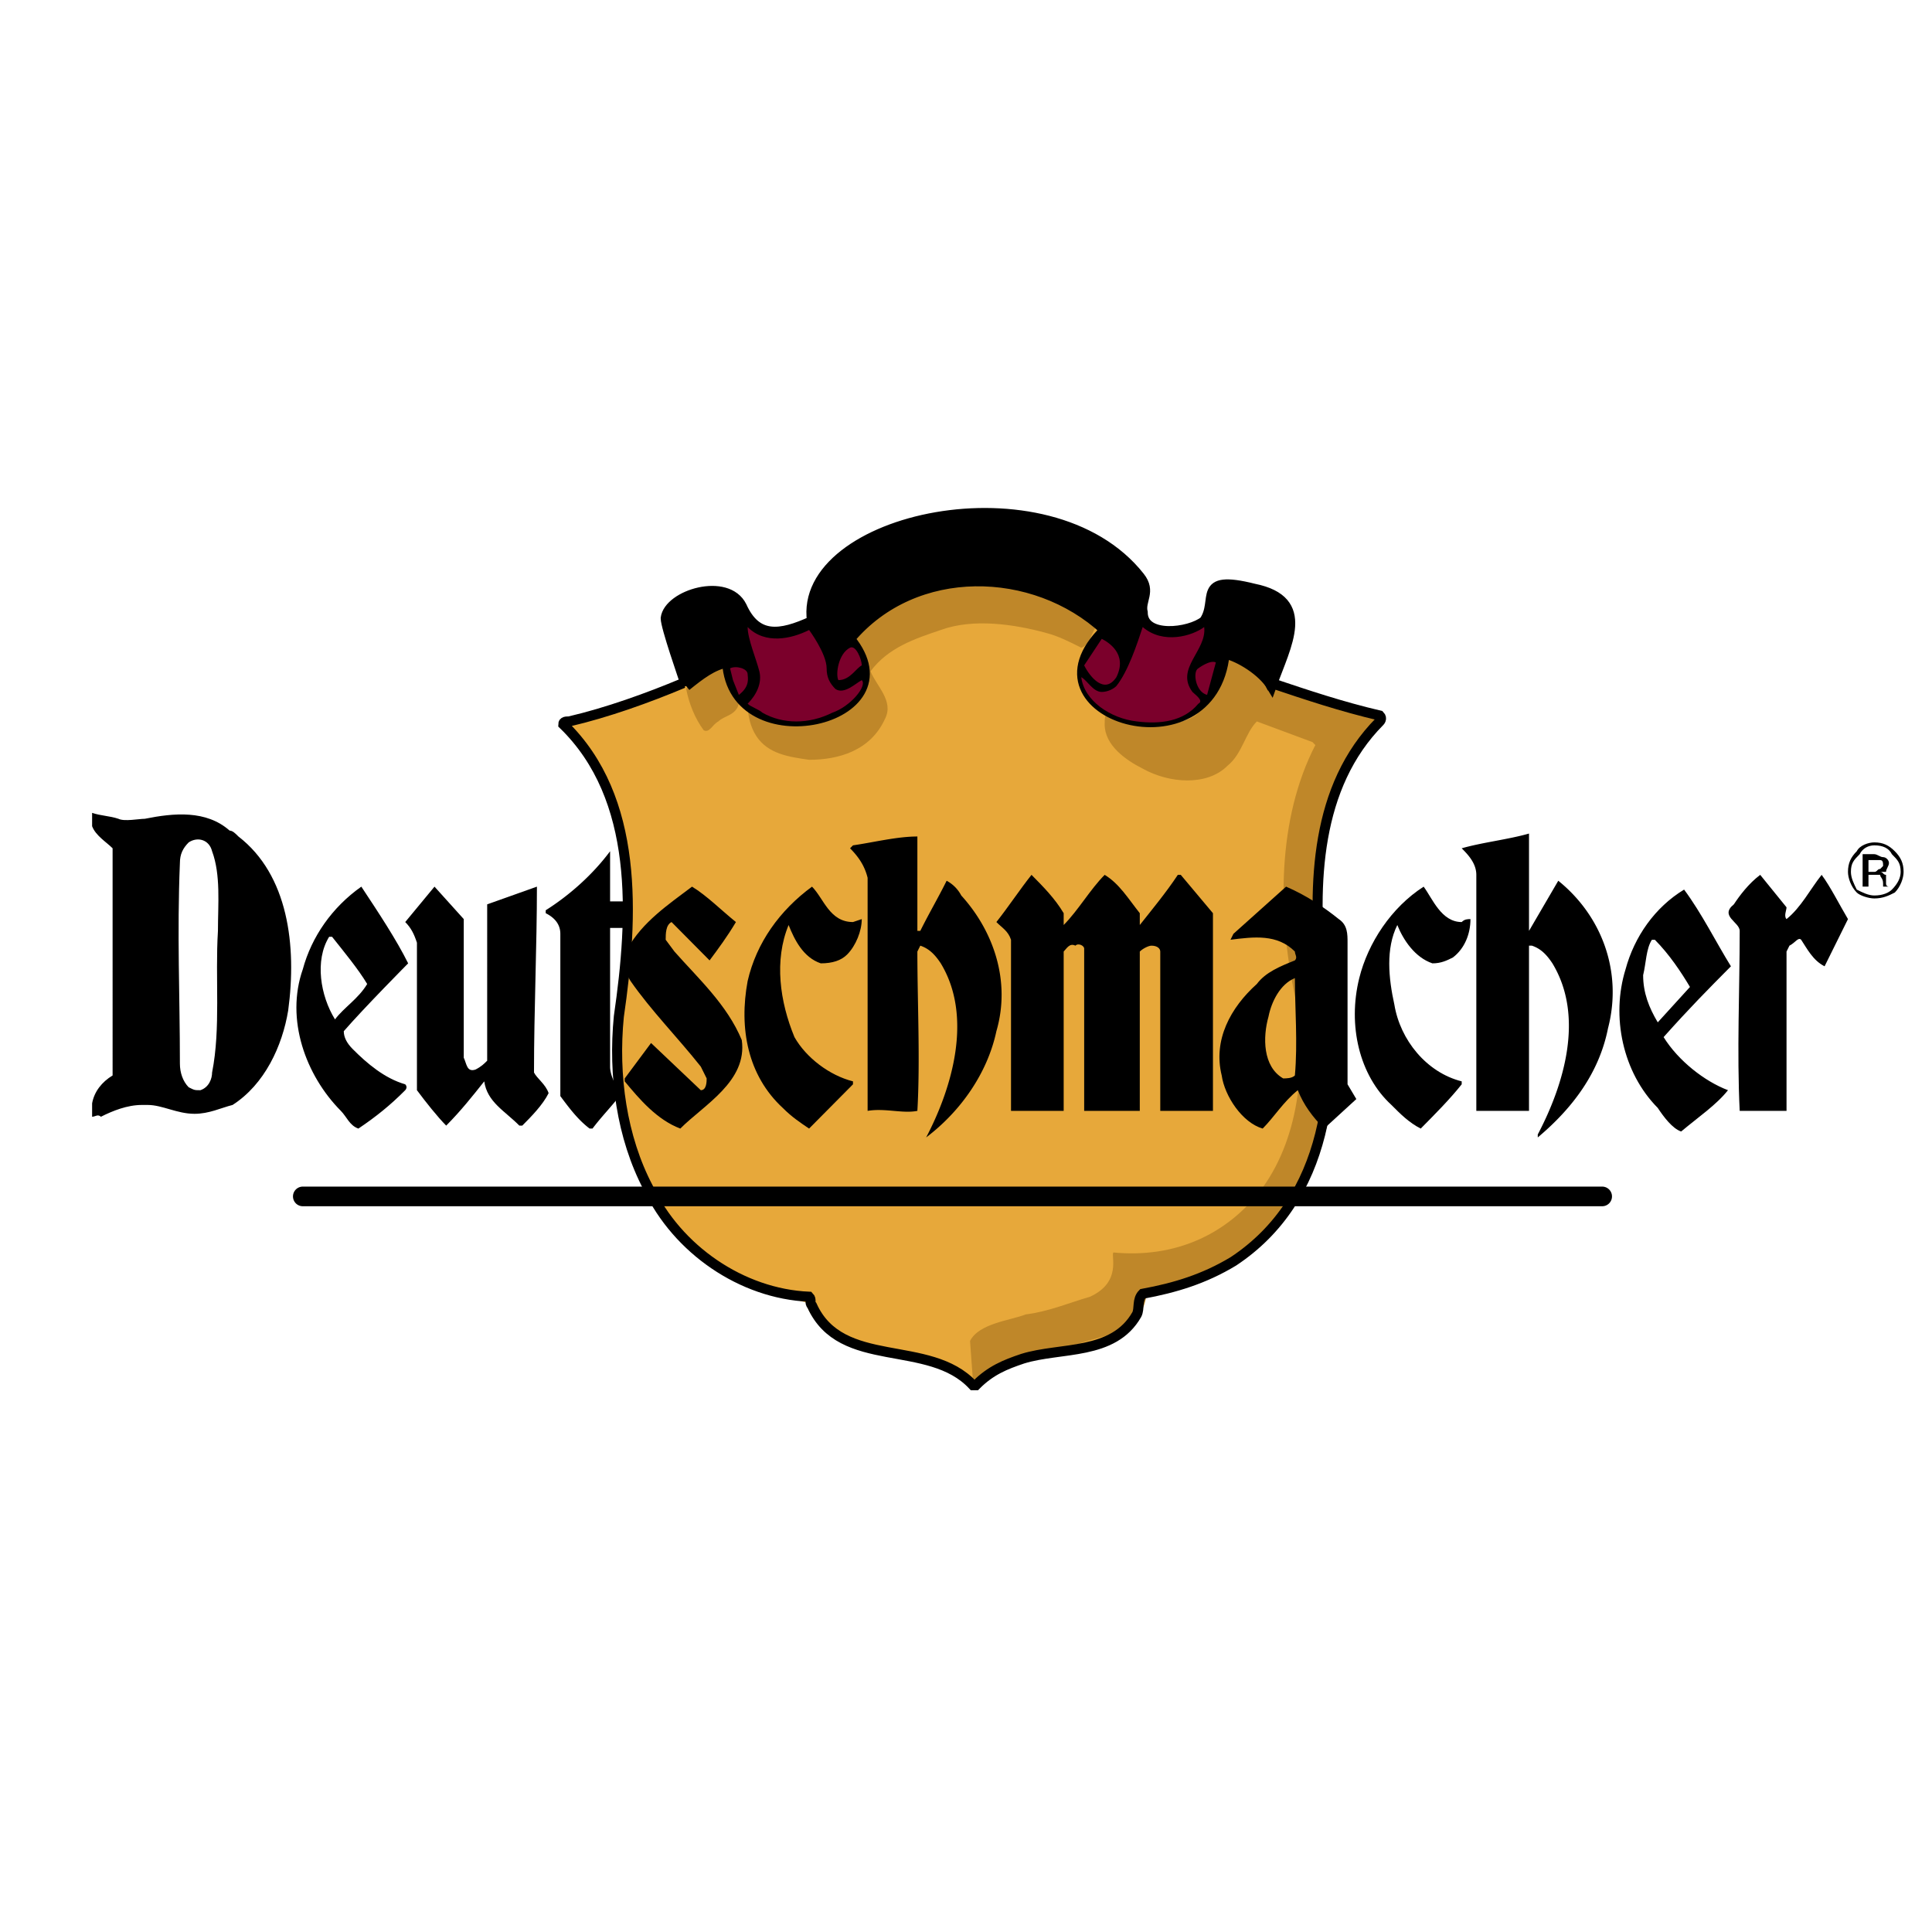 <svg xmlns="http://www.w3.org/2000/svg" width="2500" height="2500" viewBox="0 0 192.756 192.756"><path fill-rule="evenodd" clip-rule="evenodd" fill="#fff" d="M0 0h192.756v192.756H0V0z"/><path d="M110.504 62.559c-.875 2.06-3.211 3.532-1.752 5.887 2.336 3.238 4.088 4.709 7.885 3.826 3.504-.294 4.963-3.826 5.547-6.77 1.459.294 4.088 2.355 4.379 2.061-.291.589 8.467 3.238 11.387 4.121 0 0-9.344 5.886-5.84 27.373 1.461 10.598-1.168 21.781-10.219 27.373-3.211 1.473-4.672 2.061-7.883 2.65-.875.588-.875 2.061-1.459 2.648-.584 2.65-6.717 2.943-9.928 4.121-2.336.293-3.795 1.471-5.547 2.648-1.752-3.531-10.804-3.826-14.016-5.297-1.168-1.178-2.335-1.768-2.627-3.238-4.964-1.473-8.76-2.355-12.263-6.182-4.964-6.475-7.3-14.127-6.424-22.369 1.459-7.359 1.168-15.895-1.46-22.665-.876-2.354-2.044-4.709-4.088-6.476l.292-.294c3.504-.883 6.716-1.766 9.927-3.238.292 0 1.753-.588 2.336-1.177.584-.589 3.211-2.355 3.795-2.649.876 1.472.292 3.532 1.752 4.71 2.044 2.061 3.795 3.237 6.715 2.354 2.336-.588 4.671-2.354 4.963-5.004-.292-1.472-1.459-2.944-2.043-4.121 2.043-2.648 4.963-3.826 8.175-4.709 6.132-1.47 14.015.296 18.396 4.417z" fill-rule="evenodd" clip-rule="evenodd" fill="#e7a83a"/><path d="M125.395 66.385l2.336 2.061c3.504.883 10.512 3.238 10.219 3.532-7.59 7.359-6.715 15.894-5.84 24.135 1.754 7.947 1.461 16.484-2.334 22.959-2.92 5.887-9.053 9.125-15.184 9.713-.291.59-.291 1.178-.584 1.766-1.168 2.65-4.088 2.65-6.424 3.533-3.211.883-10.219 3.531-10.51 3.531 0 .295-.293-3.826-.293-3.826.875-1.766 4.088-2.061 5.547-2.648 2.336-.295 4.381-1.178 6.424-1.766 3.213-1.473 2.045-4.121 2.336-4.416 6.131.588 11.387-1.766 14.891-6.475 3.797-5.299 4.381-12.658 3.213-19.133-1.752-8.242-1.752-17.661 2.043-25.019l-.293-.294-5.547-2.06c-1.168 1.177-1.459 3.237-2.92 4.415-2.043 2.06-5.838 1.766-8.467.294-1.752-.883-3.795-2.355-3.795-4.416 0-.588 0-1.177.584-1.471 2.627 1.177 6.131 2.06 8.467.589 2.043-1.766 2.336-3.827 3.211-5.887 1.168-.294 2.045.295 2.92.883zM107.584 60.499c.584.884 1.752 1.177 1.752 2.061-.584.883-.584 1.766-1.459 2.06-1.168-.589-2.336-1.177-3.504-1.471-3.213-.883-7.299-1.472-10.512-.295-2.627.884-5.255 1.766-7.007 4.121.584 1.472 2.336 2.943 1.46 4.71-1.46 3.237-4.672 4.12-7.591 4.12-2.044-.294-4.088-.589-5.256-2.354-.584-.883-.876-2.06-.876-3.238 2.044 1.178 4.672 1.766 7.299.883 1.46-.589 3.503-1.766 3.795-3.532.292-.589.292-.883 0-1.472l-1.751-3.238c-.292-.882.876-1.177 1.167-1.766 5.256-3.827 13.138-5.298 19.271-2.06l3.212 1.471zM72.839 67.563l.876 2.649c-.292 1.178-1.46 1.178-2.044 1.766-.584.294-.876 1.177-1.46.883-.875-1.177-1.459-2.649-1.751-4.121.292-.588.876-.882 1.459-1.471.292 0 .584-.294.584-.294.876-.59 2.044-.59 2.336.588z" fill-rule="evenodd" clip-rule="evenodd" fill="#bf8729"/><path d="M126.271 68.446l.584-.294c3.504 1.177 7.008 2.354 10.803 3.238.291.294 0 .588 0 .588-6.424 6.475-6.717 16.188-5.84 25.018 2.045 10.891.584 22.664-8.76 28.846-2.918 1.766-5.84 2.648-9.051 3.238-.584.588-.291 1.471-.584 2.061-2.336 4.119-7.592 3.238-11.387 4.414-1.752.588-3.211 1.178-4.672 2.65h-.291c-4.38-4.711-13.14-1.473-16.06-7.947-.292-.295 0-.59-.292-.885-6.716-.293-13.14-4.709-16.059-10.889-2.628-5.004-3.503-11.186-2.92-17.072 1.46-10.008 2.044-21.782-5.547-29.14 0-.294.292-.294.584-.294 3.796-.883 7.883-2.354 11.388-3.826" fill="none" stroke="#000" stroke-width="1.001" stroke-miterlimit="2.613"/><path fill="none" stroke="#000" stroke-width="1.962" stroke-linecap="round" stroke-miterlimit="2.613" d="M30.211 119.367h129.637"/><path d="M68.46 68.446c-.292-.883-2.044-5.887-2.044-6.77.292-2.354 6.132-4.121 7.592-1.177 1.46 3.238 3.796 2.943 7.007 1.472-1.459-10.302 23.649-15.895 32.702-4.416 1.166 1.473 0 2.355.291 3.533 0 2.649 4.672 2.061 6.133.883 1.459-2.061-.877-4.71 4.963-3.238 5.838 1.177 3.211 5.592 1.752 9.713-.877-1.472-3.213-2.943-4.672-3.238-1.168 12.068-20.73 6.182-11.971-2.355-7.008-6.475-18.979-6.77-25.402.884 6.715 8.241-11.679 12.362-12.263 2.354-1.461.294-2.629 1.178-4.088 2.355z" fill-rule="evenodd" clip-rule="evenodd"/><path d="M68.46 68.446c-.292-.883-2.044-5.887-2.044-6.77.292-2.354 6.132-4.121 7.592-1.177 1.46 3.238 3.796 2.943 7.007 1.472-1.459-10.302 23.649-15.895 32.702-4.416 1.166 1.473 0 2.355.291 3.533 0 2.649 4.672 2.061 6.133.883 1.459-2.061-.877-4.71 4.963-3.238 5.838 1.177 3.211 5.592 1.752 9.713-.877-1.472-3.213-2.943-4.672-3.238-1.168 12.068-20.73 6.182-11.971-2.355-7.008-6.475-18.979-6.77-25.402.884 6.715 8.241-11.679 12.362-12.263 2.354-1.461.294-2.629 1.178-4.088 2.355" fill="none" stroke="#000" stroke-width="1.001" stroke-miterlimit="2.613"/><path d="M118.971 69.035c.293.294 1.17.883.584 1.177-1.459 1.766-3.795 2.06-6.131 1.766-2.627-.294-5.256-2.061-5.547-4.415.584.294 1.168 1.472 2.043 1.472.584 0 1.168-.295 1.461-.589 1.168-1.472 2.043-4.121 2.627-5.887 2.043 1.766 4.963.883 6.133 0 .291 2.355-2.922 4.121-1.17 6.476z" fill-rule="evenodd" clip-rule="evenodd" fill="#7b002b"/><path d="M111.381 67.563c-1.168 1.766-2.629 0-3.213-1.178l1.752-2.648c.584.293 2.629 1.471 1.461 3.826zM120.432 69.329c-1.168-.294-1.461-2.355-.877-2.649 0 0 1.168-.883 1.752-.589l-.875 3.238zM82.474 66.68c0 .883.292 1.472.877 2.06.876.589 2.043-.588 2.627-.882.584.588-1.167 2.649-2.919 3.238-2.335 1.177-4.964 1.177-7.007 0-.292-.294-1.168-.589-1.46-.883.876-.883 1.46-2.06 1.168-3.238-.292-1.177-1.168-3.237-1.168-4.415 1.752 1.766 4.379 1.178 6.132.294-.001-.001 1.75 2.354 1.75 3.826z" fill-rule="evenodd" clip-rule="evenodd" fill="#7b002b"/><path d="M85.978 66.385c-.584.294-1.167 1.472-2.336 1.472-.291-.589 0-2.649 1.168-3.238.584-.294 1.168 1.178 1.168 1.766zM74.591 67.269c0 .294.292 1.177-.876 2.061l-.584-1.472-.292-1.178c.584-.295 1.752 0 1.752.589z" fill-rule="evenodd" clip-rule="evenodd" fill="#7b002b"/><path d="M91.526 92.875h.292c.876-1.766 1.751-3.237 2.628-5.003a3.536 3.536 0 0 1 1.46 1.472c3.211 3.532 4.963 8.535 3.504 13.539-.877 4.121-3.504 7.947-7.008 10.598 2.627-5.004 4.672-12.068 1.459-17.367-.583-.882-1.167-1.471-2.043-1.765l-.292.588c0 5.003.292 10.89 0 15.894-1.46.295-3.211-.293-4.964 0V87.578c-.292-1.177-.876-2.061-1.751-2.943l.292-.294c2.044-.294 4.38-.883 6.424-.883v9.417h-.001zM152.549 92.875l2.92-5.003c4.379 3.532 6.422 9.124 4.963 14.718-.875 4.414-3.504 7.947-7.008 10.891v-.295c2.629-5.004 4.672-11.773 1.461-17.072-.584-.882-1.168-1.471-2.045-1.765h-.291v16.482h-5.256V87.284c0-1.177-.875-2.061-1.459-2.649 2.043-.589 4.67-.882 6.715-1.472v9.712zM60.869 89.933h2.044c0 .589.292 2.06 0 2.649h-2.044v13.834c0 .883.584 2.061 1.167 2.648-.875 1.178-2.043 2.355-2.919 3.533h-.292c-1.168-.883-2.044-2.061-2.92-3.238V93.17c0-1.177-.876-1.766-1.459-2.06v-.294c2.335-1.472 4.671-3.532 6.423-5.887v5.004z" fill-rule="evenodd" clip-rule="evenodd"/><path d="M113.717 91.11v1.178c1.166-1.472 2.627-3.238 3.795-5.004h.293l3.211 3.826V110.831h-5.256V94.937c0-.294-.291-.588-.877-.588-.291 0-.875.294-1.166.588v15.894h-5.549V94.642c0-.294-.584-.589-.875-.294-.584-.295-.877.294-1.17.588v15.894h-5.254V93.759c-.291-.883-.877-1.177-1.459-1.766 1.168-1.471 2.334-3.237 3.504-4.709 1.166 1.177 2.334 2.354 3.209 3.826v1.178c1.461-1.472 2.629-3.532 4.09-5.004 1.459.883 2.336 2.354 3.504 3.826zM184.373 91.698l-2.334 4.71c-1.168-.588-1.752-1.766-2.338-2.649-.291-.294-.582.294-1.166.589l-.293.588v15.894h-4.672c-.291-5.887 0-12.068 0-17.955 0-.883-2.043-1.471-.584-2.648.584-.883 1.461-2.061 2.629-2.943l2.627 3.238c0 .293-.291.882 0 1.176 1.459-1.176 2.336-2.943 3.504-4.415.875 1.178 1.752 2.944 2.627 4.415zM46.27 105.533c.292.588.292 1.471 1.168 1.178.584-.295.876-.59 1.168-.885V90.227l4.963-1.766c0 5.887-.292 12.361-.292 18.543.292.59 1.168 1.178 1.459 2.061-.584 1.178-1.752 2.355-2.627 3.238h-.293c-1.459-1.473-3.211-2.355-3.503-4.416-1.168 1.473-2.335 2.943-3.795 4.416-.876-.883-2.044-2.355-2.92-3.533V94.053c-.292-.883-.584-1.472-1.168-2.061l2.92-3.532 2.919 3.237v13.836h.001zM73.423 91.993c-.876 1.472-1.752 2.649-2.628 3.827l-.292-.295L67 91.993c-.584.295-.584 1.177-.584 1.766l.876 1.178c2.335 2.649 5.255 5.298 6.715 8.831.584 4.119-3.796 6.475-6.132 8.83-2.335-.883-4.087-2.943-5.547-4.711v-.293l2.627-3.533 4.964 4.709c.584 0 .584-.883.584-1.176l-.584-1.178c-2.336-2.943-4.964-5.594-7.007-8.537-.584-.883-.584-2.059-.292-3.237 1.46-2.649 4.087-4.415 6.423-6.181 1.461.883 2.92 2.354 4.38 3.532z" fill-rule="evenodd" clip-rule="evenodd"/><path d="M85.102 91.993l.876-.294c0 1.177-.584 2.65-1.459 3.533-.584.589-1.46.882-2.628.882-1.752-.588-2.627-2.354-3.212-3.826-1.459 3.532-.875 7.652.584 11.185 1.168 2.061 3.503 3.826 5.839 4.414v.295l-4.379 4.416c-.876-.59-1.753-1.178-2.628-2.061-3.503-3.238-4.379-7.947-3.503-12.658.876-3.826 3.212-7.063 6.423-9.418 1.168 1.177 1.751 3.532 4.087 3.532zM145.834 91.993c.291-.294.584-.294.875-.294 0 1.472-.584 2.944-1.752 3.827-.584.295-1.168.588-2.043.588-1.752-.588-2.92-2.354-3.504-3.826-1.168 2.354-.877 5.298-.293 7.947.584 3.533 3.213 6.77 6.717 7.652v.295c-1.17 1.473-2.629 2.943-4.088 4.416-1.168-.59-2.045-1.473-2.92-2.355-3.213-2.943-4.381-7.947-3.213-12.656.877-3.533 3.213-7.064 6.424-9.125.877 1.176 1.752 3.531 3.797 3.531z" fill-rule="evenodd" clip-rule="evenodd"/><path d="M129.191 97.586c0 2.943.291 6.475 0 9.713-.293.295-.877.295-1.168.295-2.045-1.178-2.045-4.121-1.461-6.182.293-1.473 1.168-3.238 2.629-3.826zm4.379-5.888c.875.589.875 1.472.875 2.355v14.128l.877 1.473-3.213 2.943c-1.168-1.178-2.043-2.355-2.627-3.828-1.459 1.178-2.336 2.65-3.504 3.828-2.043-.59-3.795-3.238-4.088-5.299-.875-3.531.877-6.77 3.504-9.125.877-1.178 2.336-1.766 3.797-2.354.291-.295 0-.589 0-.883-1.752-1.767-4.088-1.472-6.424-1.178l.291-.589 5.256-4.709c2.045.884 3.795 2.062 5.256 3.238zM172.695 96.408c-2.336 2.354-4.088 4.121-6.717 7.064 1.461 2.354 4.088 4.414 6.424 5.297-1.168 1.473-2.92 2.65-4.672 4.121-.875-.293-1.752-1.471-2.336-2.354-3.504-3.533-4.672-9.125-3.211-13.834.877-3.239 2.92-6.181 5.84-7.948 1.752 2.356 3.211 5.299 4.672 7.654zm-7.591-2.649c1.459 1.472 2.627 3.237 3.504 4.71L165.395 102c-.875-1.471-1.459-2.943-1.459-4.709.293-1.178.293-2.649.875-3.532h.293zM40.722 96.113s-4.38 4.416-6.423 6.77c0 .59.292 1.178.875 1.766 1.46 1.473 3.212 2.945 5.255 3.533.292.295 0 .588 0 .588-1.459 1.473-2.919 2.65-4.671 3.828-.875-.295-1.167-1.178-1.752-1.768-3.503-3.531-5.547-9.123-3.795-14.127.875-3.239 2.919-6.181 5.839-8.242 1.752 2.649 3.504 5.298 4.672 7.652zm-7.591-2.649c1.168 1.472 2.627 3.239 3.503 4.709-.876 1.473-2.335 2.355-3.211 3.533-1.46-2.355-2.044-5.887-.584-8.243h.292v.001zM11.816 81.691c.584.294 2.044 0 2.628 0 2.92-.588 6.131-.883 8.467 1.178.292 0 .584.294.876.588 4.964 3.827 5.84 10.891 4.964 17.365-.584 3.533-2.336 7.359-5.548 9.42-1.167.295-2.336.883-3.795.883-1.752 0-3.211-.883-4.671-.883h-.584c-1.46 0-2.919.588-4.087 1.178-.292-.295-.584 0-.876 0v-1.336c.209-1.17.969-2.135 2.044-2.785V84.634c-.623-.627-1.689-1.257-2.044-2.203v-1.329c.875.295 1.751.295 2.626.589zm9.344 3.238c.876 2.355.584 5.298.584 7.947-.292 4.71.292 9.714-.584 14.128 0 .59-.292 1.473-1.168 1.766-.583 0-.583 0-1.167-.293-.584-.59-.876-1.473-.876-2.355 0-6.77-.292-12.951 0-20.015 0-.883.292-1.472.876-2.061.875-.589 2.043-.294 2.335.883zM185.541 85.223c-.584.589-.875.883-.875 1.766 0 .588.291 1.177.584 1.766.584.294 1.168.588 1.752.588.875 0 1.459-.294 1.752-.588.584-.589.875-1.178.875-1.766 0-.883-.291-1.177-.875-1.766-.293-.589-.877-.883-1.752-.883-.584 0-1.168.294-1.461.883zm3.504 3.826c-.584.294-1.168.589-2.043.589-.584 0-1.461-.294-1.752-.589-.584-.588-.877-1.472-.877-2.06 0-.883.293-1.472.877-2.061.291-.589 1.168-.883 1.752-.883.875 0 1.459.294 2.043.883.584.588.877 1.178.877 2.061 0 .589-.293 1.472-.877 2.06zm-1.459-3.237h-1.168v1.177h.584c.293 0 .293-.294.584-.294l.291-.294c0-.295 0-.589-.291-.589zm-.584-.589c.293 0 .584.294.875.294.293 0 .584.295.584.589s-.291.588-.291.883h-.584c.291 0 .291.294.584.294V88.165c0 .294.291.294.291.294h-.584v-.294c0-.589-.291-.589-.291-.883h-1.168v1.177h-.584v-3.238h1.168v.002z" fill-rule="evenodd" clip-rule="evenodd"/></svg>